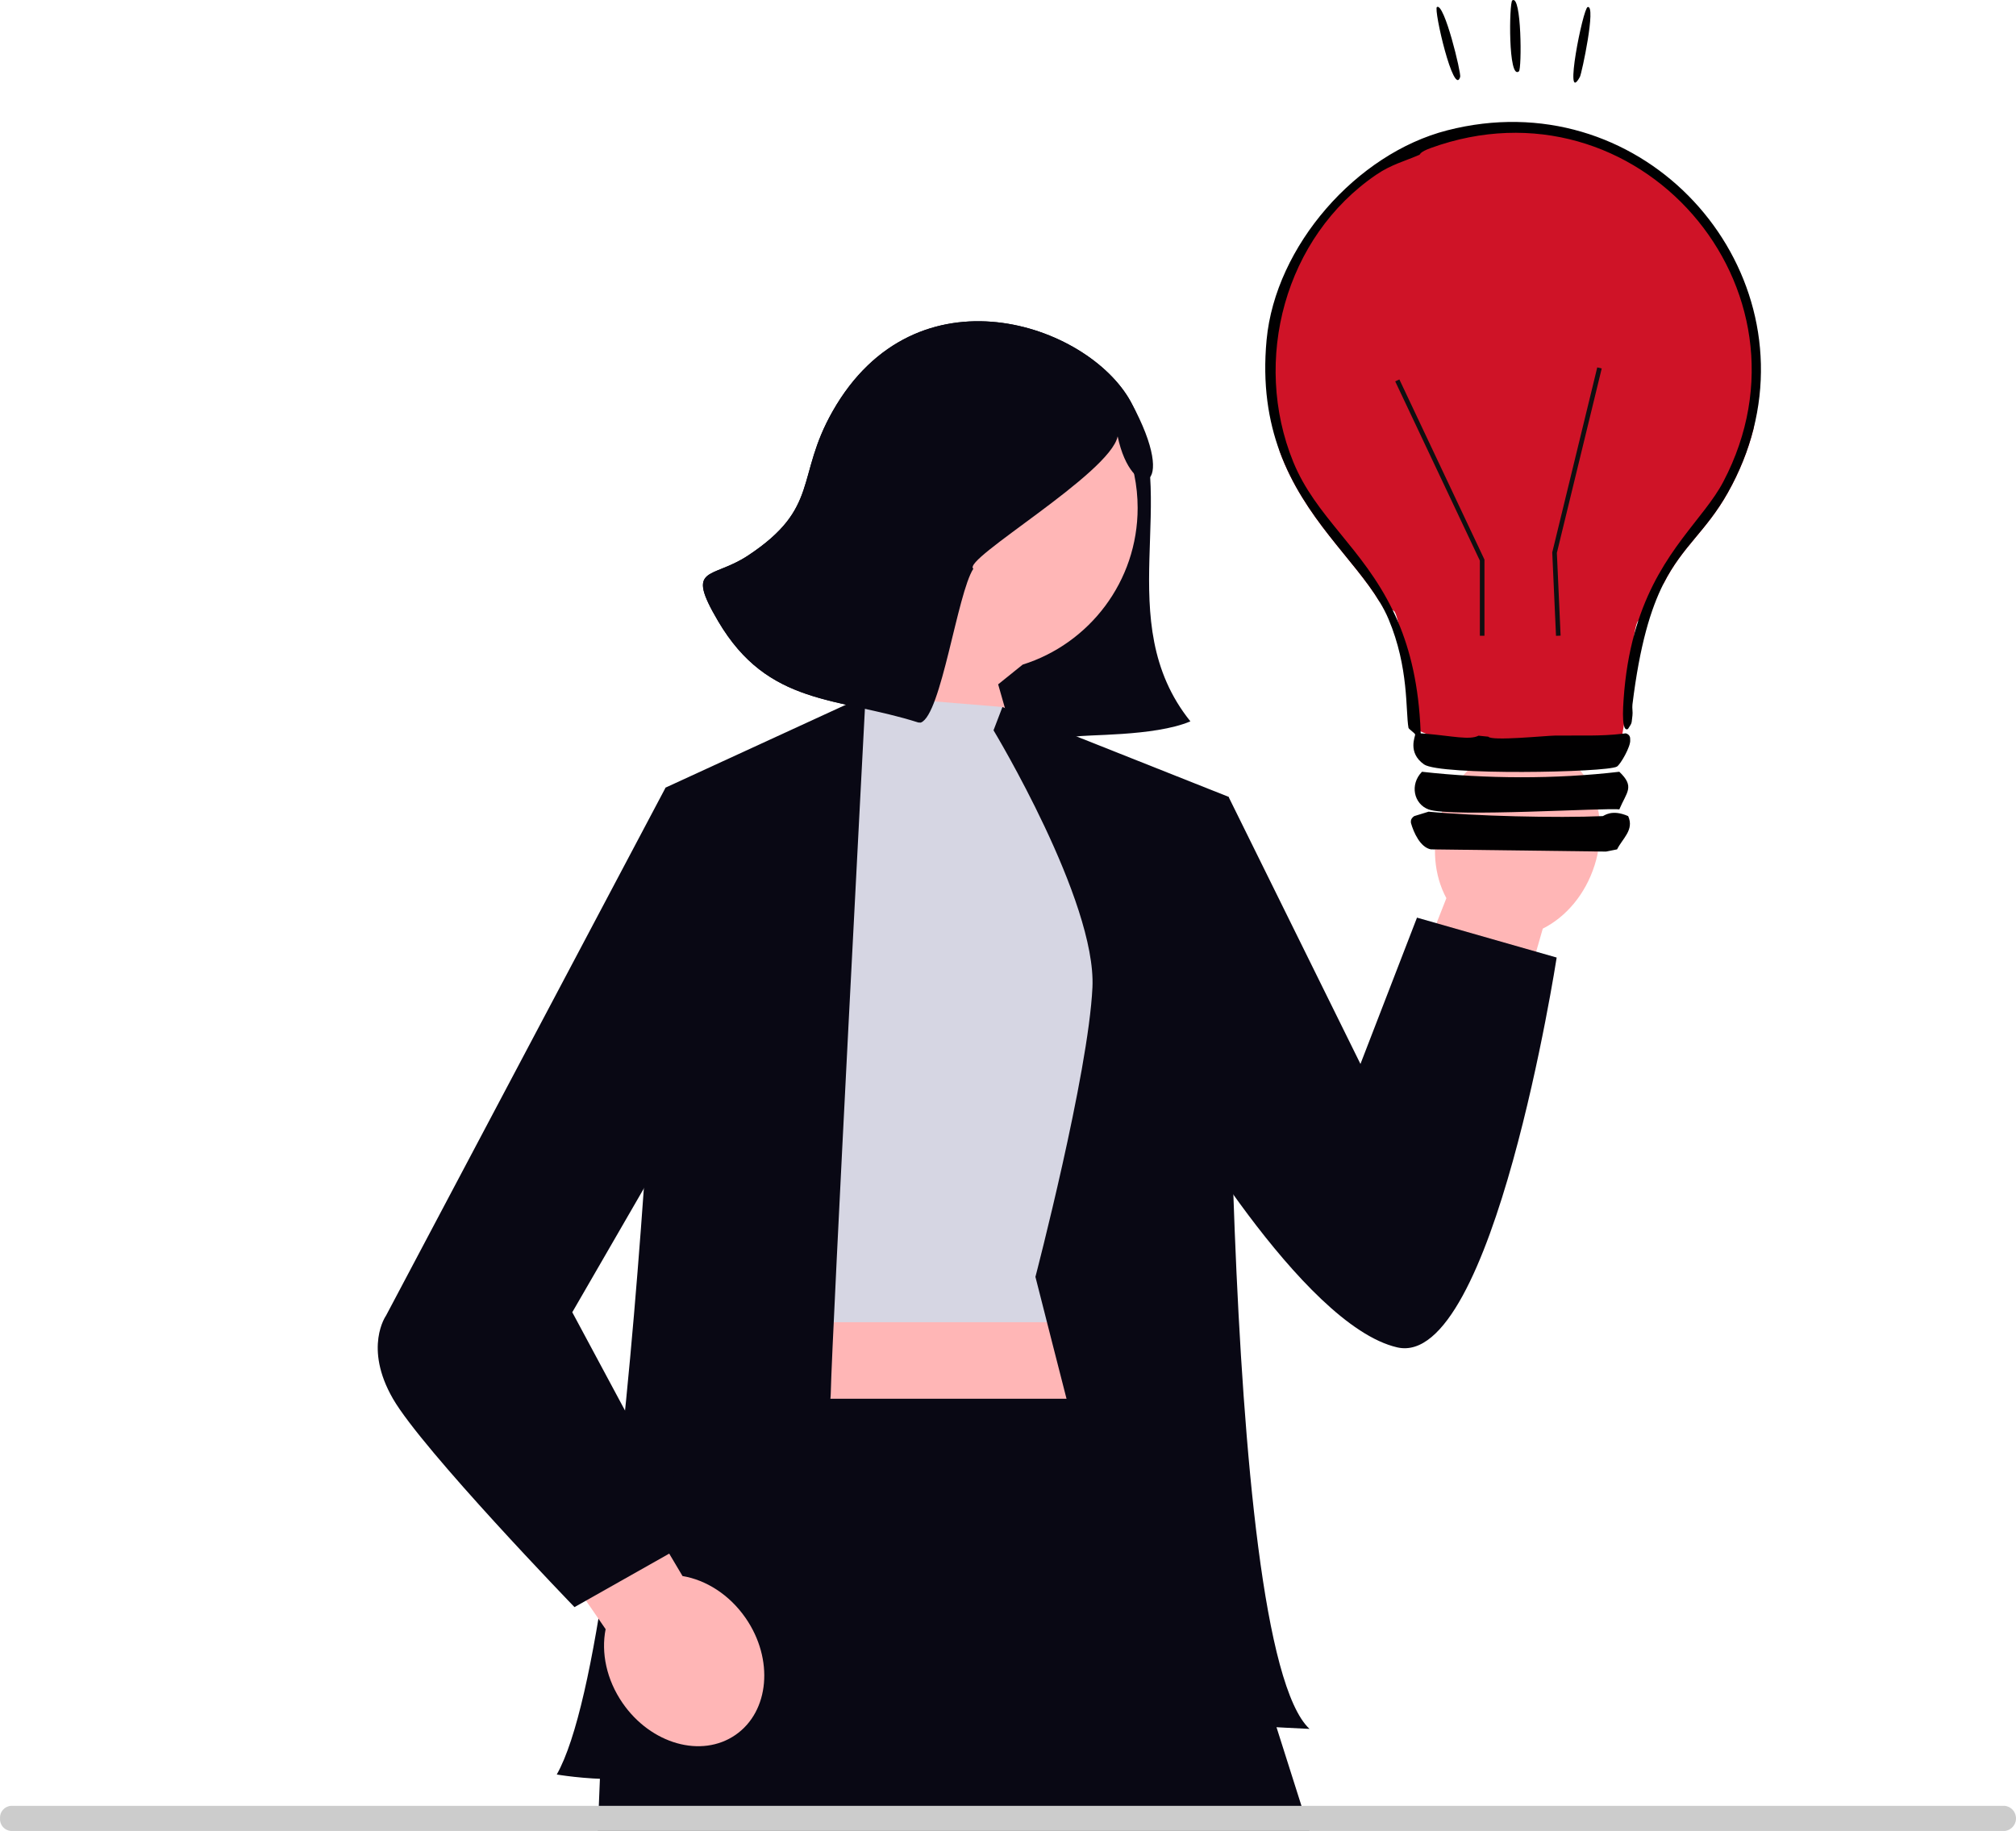 <svg width="808" height="734" viewBox="0 0 808 734" fill="none" xmlns="http://www.w3.org/2000/svg">
<g clip-path="url(#clip0_0_113)">
<path d="M431.219 297.292C431.391 297.931 430.934 298.373 430.263 298.248C417.275 292.893 372.038 271.283 371.243 258.362C419.246 278.354 453.536 201.664 447.948 174.915C444.951 189.812 416.038 208.421 403.019 205.509C401.558 205.182 385.136 224.466 390.114 227.977C383.681 237.902 377.252 286.587 369.083 289.643C368.812 289.745 368.428 289.556 368.127 289.643C335.343 279.224 307.931 283.138 287.828 249.01C274.49 226.367 285.126 232.401 299.777 222.718C328.826 203.521 318.745 191.245 333.713 164.876C367.115 106.032 436.083 129.789 453.206 161.052C473.524 198.148 444.837 249.039 477.104 289.165C462.529 295.367 434.366 294.311 430.741 295.38C428.86 295.934 431.193 297.197 431.219 297.292Z" fill="#090814"/>
<path d="M324.341 203.619C324.341 167.269 353.805 137.801 390.15 137.801C426.496 137.801 455.959 167.269 455.959 203.619C455.959 233.098 436.579 258.048 409.867 266.428L400.055 274.334L417.67 335.994L397.145 350.516L332.289 296.463C332.289 296.463 346.3 278.615 353.814 258.489C336.055 246.702 324.341 226.532 324.341 203.619Z" fill="#FFB6B6"/>
<path d="M618.339 372.254L571.188 536.123L523.507 503.026L579.696 360.053C574.796 350.977 573.578 339.047 577.3 327.255C583.813 306.621 602.933 294.265 620.006 299.655C637.08 305.046 645.641 326.142 639.129 346.775C635.407 358.567 627.561 367.636 618.339 372.254Z" fill="#FFB6B6"/>
<path d="M460.982 436.958H290.902V635.077H460.982V436.958Z" fill="#FFB6B6"/>
<path d="M347.994 278.977L307.562 371.32L311.563 530.026H448.212L452.501 361.627L401.768 283.42L347.994 278.977Z" fill="#D6D6E3"/>
<path d="M266.764 315.722C266.764 315.722 254.928 655.299 223.146 711.338C223.146 711.338 267.068 718.993 278.239 703.16C289.41 687.328 332.496 581.922 332.963 558.579C333.43 535.236 346.928 278.863 346.928 278.863L266.764 315.722Z" fill="#090814"/>
<path d="M398.199 292.752L401.768 283.42L492.391 319.413C492.391 319.413 488.162 658.77 524.849 693.061C524.849 693.061 463.56 690.137 461.524 688.732C459.489 687.328 414.994 511.847 414.994 511.847C414.994 511.847 436.205 430.554 437.842 395.843C439.48 361.132 398.199 292.752 398.199 292.752Z" fill="#090814"/>
<path d="M280.46 560.7L241.883 677.941L239.585 734H524.825L469.812 560.7H280.46Z" fill="#090814"/>
<path d="M469.397 326.048L492.391 319.413L545.262 426.504L567.922 367.848L623.903 383.845C623.903 383.845 598.458 549 559.988 540.117C521.518 531.234 469.397 440.538 469.397 440.538V326.048Z" fill="#090814"/>
<path d="M242.731 653.079L165.566 540.888L201.039 509.674L273.551 631.78C282.955 633.349 292.355 639.224 298.853 648.629C310.223 665.085 308.401 686.054 294.784 695.465C281.167 704.876 260.912 699.165 249.542 682.709C243.044 673.304 240.873 662.432 242.731 653.079Z" fill="#FFB6B6"/>
<path d="M280.46 325.19L266.764 315.722L154.724 527.373C154.724 527.373 145.629 540.136 157.491 560.7C169.354 581.264 230.254 644.24 230.254 644.24L278.239 617.134L229.366 526.04L275.433 446.345L280.46 325.19Z" fill="#090814"/>
<path d="M447.948 174.915C444.951 189.812 385.136 224.466 390.114 227.977C383.681 237.902 377.252 286.587 369.083 289.643C368.812 289.745 368.428 289.556 368.127 289.643C335.343 279.224 307.931 283.138 287.828 249.01C274.49 226.367 285.126 232.401 299.777 222.718C328.826 203.521 318.745 191.245 333.713 164.876C367.115 106.032 436.083 129.789 453.206 161.052C473.524 198.148 453.536 201.664 447.948 174.915Z" fill="#090814"/>
<path d="M704.675 150.786C704.675 157.93 704.035 165.054 702.775 171.998C700.613 180.543 697.212 189.129 692.47 197.554C683.746 213.043 674.401 218.826 666.718 233.995C665.397 235.016 664.036 235.937 662.656 236.837C659.895 238.618 659.594 247.344 656.653 248.845C656.633 248.865 656.613 248.865 656.593 248.884C656.053 249.265 655.552 251.126 655.072 253.928V253.968C653.592 262.633 652.311 280.263 650.83 290.69C650.63 291.95 650.45 293.111 650.25 294.132C649.75 296.893 649.23 298.655 648.649 298.875C641.506 301.636 638.464 297.854 630.641 298.875C626.439 299.435 604.989 302.877 600.627 302.877C588.241 302.877 581.538 298.655 571.513 294.132C570.813 293.832 570.113 293.511 569.372 293.191C569.112 293.091 568.872 292.971 568.612 292.871C565.731 291.65 563.009 260.872 560.308 249.225C560.288 249.205 560.288 249.185 560.288 249.165C559.728 246.743 559.168 245.162 558.607 244.842C558.467 244.762 558.327 244.682 558.187 244.602C556.406 243.581 554.665 242.461 552.964 241.3C542.66 224.13 522.751 207.8 512.926 181.084C510.105 171.058 508.584 160.772 508.584 150.786C508.584 96.633 552.484 52.727 606.63 52.727C660.775 52.727 704.675 96.633 704.675 150.786Z" fill="#CF1327"/>
<path d="M702.775 171.998C700.613 180.543 697.212 189.129 692.47 197.554C683.746 213.043 674.401 218.827 666.718 233.996C661.615 244.102 657.233 258.37 654.272 282.425C654.092 283.846 654.472 285.467 654.272 286.867C653.812 289.969 654.372 289.409 652.491 292.211C651.631 292.691 651.11 292.011 650.83 290.69C650.31 288.468 650.45 284.366 650.71 280.644C651.39 270.478 652.931 261.672 655.072 253.968V253.928C655.552 252.187 656.073 250.505 656.593 248.885C665.857 220.668 682.945 207.88 690.689 193.111C731.368 115.704 656.193 29.293 573.394 59.351C568.952 60.972 569.192 61.912 568.952 62.032C562.729 64.734 557.667 65.915 551.624 70.017C514.927 94.992 501.761 144.402 518.308 185.106C527.273 207.139 546.041 219.567 558.187 244.602C558.907 246.063 559.608 247.584 560.288 249.165C560.288 249.185 560.288 249.205 560.308 249.225C565.19 260.692 568.652 274.76 569.372 293.191C569.392 293.451 569.412 293.712 569.412 293.972C570.133 294.032 570.833 294.072 571.513 294.132C582.138 295.052 589.021 296.753 592.583 294.912L596.505 295.312C597.806 297.134 619.656 294.912 623.157 294.872H624.058C632.762 294.752 641.546 295.192 650.25 294.132C650.69 294.092 651.15 294.032 651.591 293.972C653.852 294.612 653.251 296.533 653.371 296.653C653.652 299.175 649.469 306.479 648.049 307.3C643.947 309.701 577.116 310.922 570.733 306.419C563.99 301.656 567.311 295.072 567.191 294.432C567.071 293.872 564.61 292.271 564.51 291.75C563.309 284.946 564.73 267.676 556.526 248.204C555.546 245.863 554.345 243.581 552.964 241.3C542.66 224.13 522.751 207.8 512.926 181.084C508.364 168.716 505.962 154.148 507.643 136.237C511.185 98.614 543.64 61.592 580.057 52.246C656.273 32.675 720.623 101.796 702.775 171.998Z" fill="#010001"/>
<path d="M649.006 309.376C655.347 315.411 651.959 317.45 649.006 324.484C645.278 323.646 581.475 327.725 572.587 324.484C566.625 322.311 564.932 314.478 569.921 309.376C595.334 312.257 623.706 312.366 649.006 309.376Z" fill="#010001"/>
<path d="M652.56 327.151C655.056 332.702 650.28 336.109 648.117 340.481L643.674 341.37L573.475 340.481C569.24 339.666 566.571 333.748 565.478 329.817C565.61 329.748 564.976 328.387 566.811 327.151L572.587 325.373C590.814 327.143 624.145 327.955 642.342 327.151C642.882 327.127 645.863 324.205 652.56 327.151Z" fill="#010001"/>
<path d="M606.117 0.155C609.874 -2.409 609.942 27.618 608.783 28.594C604.399 32.288 604.858 1.015 606.117 0.155Z" fill="#010001"/>
<path d="M575.904 2.822C578.858 0.922 585.677 29.343 585.235 30.816C582.724 39.185 574.514 3.716 575.904 2.822Z" fill="#010001"/>
<path d="M636.329 2.822C639.852 1.896 633.924 29.534 633.219 30.816C626.557 42.94 634.417 3.324 636.329 2.822Z" fill="#010001"/>
<path d="M594.965 254.848H593.122V224.743L559.195 152.887L560.861 152.1L594.965 224.33V254.848Z" fill="#0F0F10"/>
<path d="M623.639 254.889L622.13 221.445L622.162 221.317L640.171 147.273L641.961 147.708L623.984 221.625L625.48 254.807L623.639 254.889Z" fill="#0F0F10"/>
<path d="M803.593 733.964H4.346C1.756 733.766 -0.157 731.515 0.01 728.925C-0.157 726.362 1.756 724.11 4.346 723.912H803.593C805.875 724.193 807.675 725.996 807.956 728.276C808.321 731.064 806.381 733.596 803.593 733.964Z" fill="#CCCCCC"/>
</g>
<defs>
<clipPath id="clip0_0_113">
<rect width="404" height="367" fill="white" transform="scale(2)"/>
</clipPath>
</defs>
</svg>
